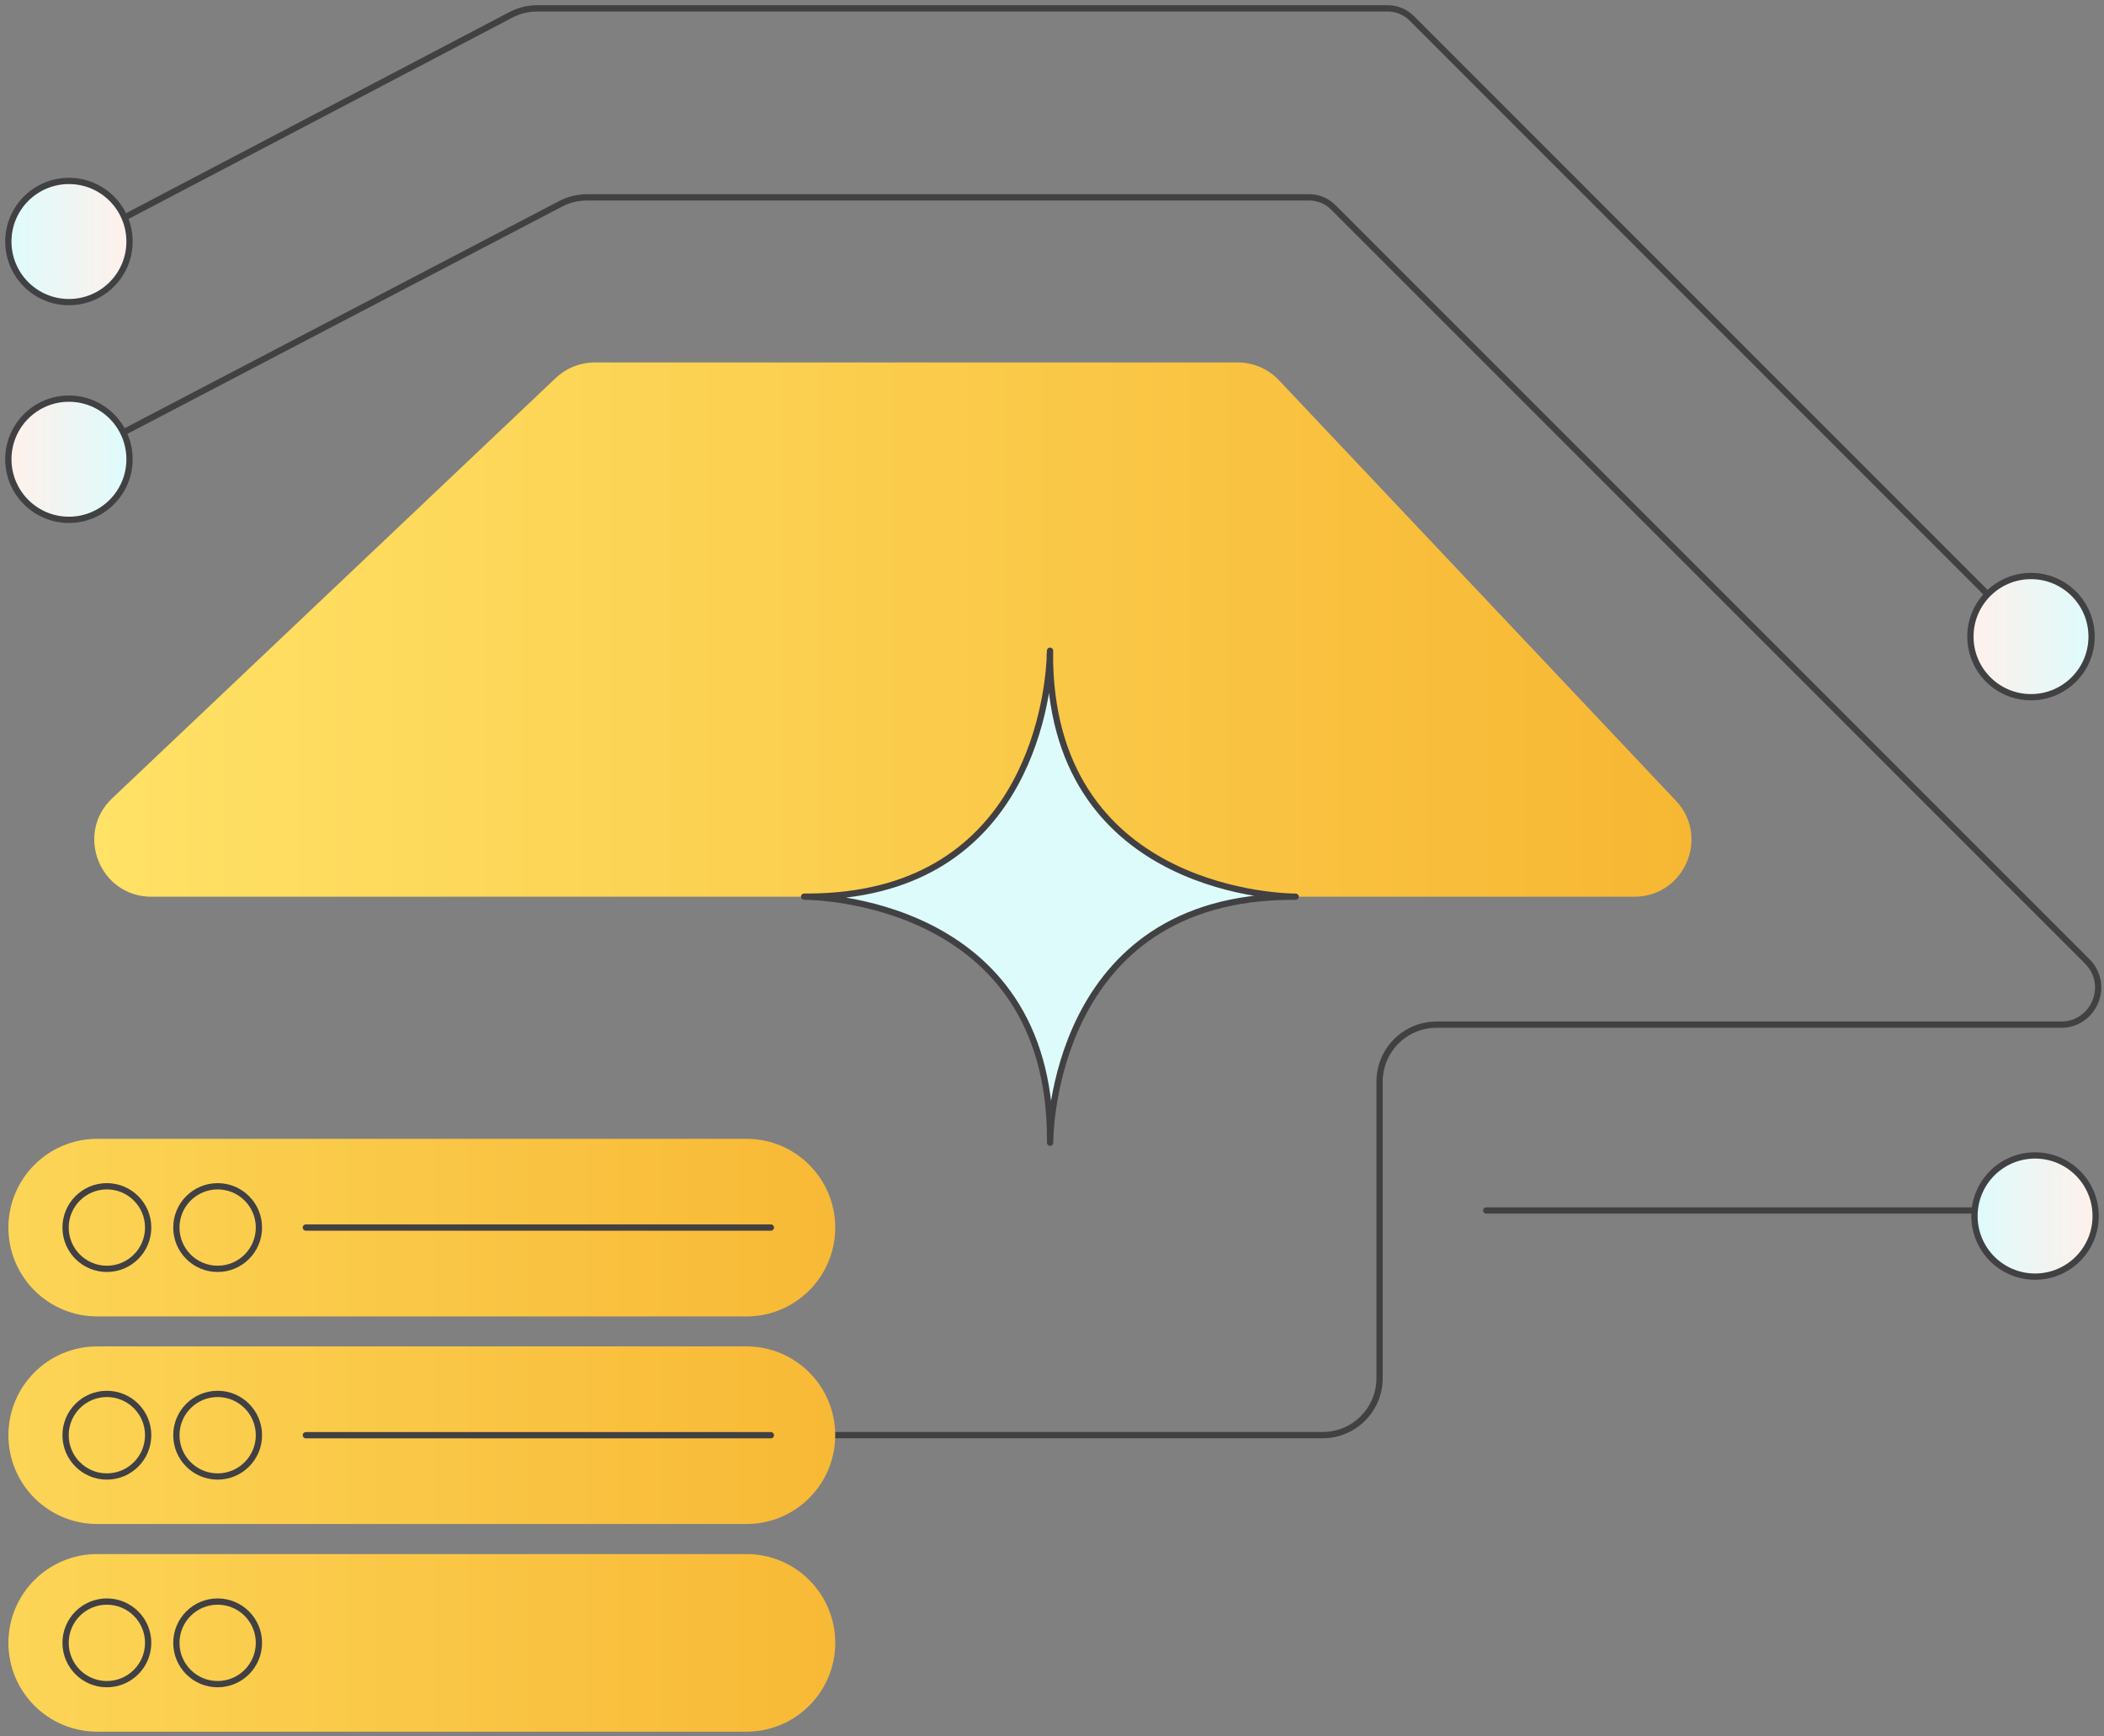<svg width="252" height="208" viewBox="0 0 252 208" fill="none" xmlns="http://www.w3.org/2000/svg">
<rect x="0" y="0" width="252" height="208" fill="#808080" stroke="none"/>
<path d="M13.467 26.813L61.188 1.779C62.167 1.265 63.251 1 64.358 1H166.206C167.282 1 168.317 1.426 169.08 2.188L247.864 81" stroke="#414042" stroke-width="0.75" stroke-miterlimit="10" stroke-linecap="round" stroke-linejoin="round"/>
<path d="M13.467 52.481L67.136 24.42C68.115 23.906 69.199 23.641 70.299 23.641H156.806C157.882 23.641 158.917 24.067 159.68 24.829L249.993 115.163C252.786 117.957 250.811 122.742 246.854 122.742H172.058C168.285 122.742 165.235 125.801 165.235 129.567V165.087C165.235 168.86 162.176 171.911 158.412 171.911H100.055" stroke="#414042" stroke-width="0.75" stroke-miterlimit="10" stroke-linecap="round" stroke-linejoin="round"/>
<path d="M8.256 36.19C12.264 36.19 15.513 32.941 15.513 28.932C15.513 24.924 12.264 21.674 8.256 21.674C4.249 21.674 1 24.924 1 28.932C1 32.941 4.249 36.19 8.256 36.19Z" fill="url(#paint0_linear_1832_44)" stroke="#414042" stroke-width="0.75" stroke-miterlimit="10"/>
<path d="M8.256 62.269C12.264 62.269 15.513 59.019 15.513 55.01C15.513 51.002 12.264 47.752 8.256 47.752C4.249 47.752 1 51.002 1 55.01C1 59.019 4.249 62.269 8.256 62.269Z" fill="url(#paint1_linear_1832_44)" stroke="#414042" stroke-width="0.75" stroke-miterlimit="10"/>
<path d="M243.256 83.516C247.264 83.516 250.513 80.267 250.513 76.258C250.513 72.25 247.264 69 243.256 69C239.249 69 236 72.25 236 76.258C236 80.267 239.249 83.516 243.256 83.516Z" fill="url(#paint2_linear_1832_44)" stroke="#414042" stroke-width="0.75" stroke-miterlimit="10"/>
<path d="M195.753 107.415H18.13C11.957 107.415 8.955 99.876 13.434 95.628L66.557 45.287C67.826 44.083 69.503 43.416 71.253 43.416H148.233C150.111 43.416 151.909 44.187 153.194 45.56L200.714 95.901C204.824 100.253 201.741 107.415 195.753 107.415Z" fill="url(#paint3_linear_1832_44)"/>
<path d="M178 144.625C177.793 144.625 177.625 144.793 177.625 145C177.625 145.207 177.793 145.375 178 145.375L178 144.625ZM243 144.625L178 144.625L178 145.375L243 145.375L243 144.625Z" fill="#414042"/>
<path d="M243.744 138.407C239.736 138.407 236.487 141.656 236.487 145.665C236.487 149.674 239.736 152.923 243.744 152.923C247.751 152.923 251 149.674 251 145.665C251 141.656 247.751 138.407 243.744 138.407Z" fill="url(#paint4_linear_1832_44)" stroke="#414042" stroke-width="0.75" stroke-miterlimit="10"/>
<path d="M89.402 157.692H11.644C5.768 157.692 1.008 152.931 1.008 147.054C1.008 141.177 5.768 136.416 11.644 136.416H89.402C95.278 136.416 100.038 141.177 100.038 147.054C100.038 152.923 95.278 157.692 89.402 157.692Z" fill="url(#paint5_linear_1832_44)"/>
<path d="M12.8 151.992C15.531 151.992 17.745 149.777 17.745 147.046C17.745 144.314 15.531 142.1 12.8 142.1C10.069 142.1 7.855 144.314 7.855 147.046C7.855 149.777 10.069 151.992 12.8 151.992Z" stroke="#414042" stroke-width="0.75" stroke-miterlimit="10"/>
<path d="M92.333 147.046H36.633" stroke="#414042" stroke-width="0.75" stroke-miterlimit="10" stroke-linecap="round"/>
<path d="M26.068 151.992C28.799 151.992 31.012 149.777 31.012 147.046C31.012 144.314 28.799 142.1 26.068 142.1C23.337 142.1 21.123 144.314 21.123 147.046C21.123 149.777 23.337 151.992 26.068 151.992Z" stroke="#414042" stroke-width="0.75" stroke-miterlimit="10"/>
<path d="M89.402 182.557H11.644C5.768 182.557 1.008 177.796 1.008 171.919C1.008 166.042 5.768 161.281 11.644 161.281H89.402C95.278 161.281 100.038 166.042 100.038 171.919C100.038 177.796 95.278 182.557 89.402 182.557Z" fill="url(#paint6_linear_1832_44)"/>
<path d="M12.8 176.865C15.531 176.865 17.745 174.65 17.745 171.919C17.745 169.187 15.531 166.973 12.8 166.973C10.069 166.973 7.855 169.187 7.855 171.919C7.855 174.65 10.069 176.865 12.8 176.865Z" stroke="#414042" stroke-width="0.75" stroke-miterlimit="10"/>
<path d="M92.333 171.919H36.633" stroke="#414042" stroke-width="0.75" stroke-miterlimit="10" stroke-linecap="round"/>
<path d="M26.068 176.865C28.799 176.865 31.012 174.65 31.012 171.919C31.012 169.187 28.799 166.973 26.068 166.973C23.337 166.973 21.123 169.187 21.123 171.919C21.123 174.65 23.337 176.865 26.068 176.865Z" stroke="#414042" stroke-width="0.75" stroke-miterlimit="10"/>
<path d="M89.402 207.431H11.644C5.768 207.431 1.008 202.67 1.008 196.793C1.008 190.916 5.768 186.155 11.644 186.155H89.402C95.278 186.155 100.038 190.916 100.038 196.793C100.038 202.67 95.278 207.431 89.402 207.431Z" fill="url(#paint7_linear_1832_44)"/>
<path d="M12.8 201.739C15.531 201.739 17.745 199.524 17.745 196.793C17.745 194.061 15.531 191.847 12.8 191.847C10.069 191.847 7.855 194.061 7.855 196.793C7.855 199.524 10.069 201.739 12.8 201.739Z" stroke="#414042" stroke-width="0.75" stroke-miterlimit="10"/>
<path d="M26.068 201.739C28.799 201.739 31.012 199.524 31.012 196.793C31.012 194.061 28.799 191.847 26.068 191.847C23.337 191.847 21.123 194.061 21.123 196.793C21.123 199.524 23.337 201.739 26.068 201.739Z" stroke="#414042" stroke-width="0.75" stroke-miterlimit="10"/>
<path d="M155.183 107.414C154.34 107.414 126.502 107.189 125.764 79.481V77.947C125.764 78.02 125.764 78.301 125.74 78.734C125.74 78.606 125.732 78.493 125.732 78.365V78.959C125.443 84.154 122.706 107.406 96.706 107.406H96.312C97.123 107.406 125.772 107.606 125.772 136.486V136.88C125.772 136.069 125.973 107.414 154.822 107.414H153.826H155.183Z" fill="#DEFBFC" stroke="#414042" stroke-width="0.75" stroke-miterlimit="10" stroke-linecap="round" stroke-linejoin="round"/>
<defs>
<linearGradient id="paint0_linear_1832_44" x1="1.004" y1="28.934" x2="15.517" y2="28.934" gradientUnits="userSpaceOnUse">
<stop stop-color="#DEFBFC"/>
<stop offset="1" stop-color="#FFF0EB"/>
</linearGradient>
<linearGradient id="paint1_linear_1832_44" x1="1.004" y1="55.013" x2="15.517" y2="55.013" gradientUnits="userSpaceOnUse">
<stop stop-color="#FFF0EB"/>
<stop offset="1" stop-color="#DEFBFC"/>
</linearGradient>
<linearGradient id="paint2_linear_1832_44" x1="235.998" y1="76.257" x2="250.511" y2="76.257" gradientUnits="userSpaceOnUse">
<stop stop-color="#FFF0EB"/>
<stop offset="1" stop-color="#DEFBFC"/>
</linearGradient>
<linearGradient id="paint3_linear_1832_44" x1="11.294" y1="75.416" x2="202.592" y2="75.416" gradientUnits="userSpaceOnUse">
<stop stop-color="#FFE266"/>
<stop offset="1" stop-color="#F7B733"/>
</linearGradient>
<linearGradient id="paint4_linear_1832_44" x1="250.999" y1="145.662" x2="236.486" y2="145.662" gradientUnits="userSpaceOnUse">
<stop stop-color="#FFF0EB"/>
<stop offset="1" stop-color="#DEFBFC"/>
</linearGradient>
<linearGradient id="paint5_linear_1832_44" x1="-46.872" y1="147.048" x2="108.271" y2="147.048" gradientUnits="userSpaceOnUse">
<stop stop-color="#FFE266"/>
<stop offset="1" stop-color="#F7B733"/>
</linearGradient>
<linearGradient id="paint6_linear_1832_44" x1="-46.872" y1="171.92" x2="108.271" y2="171.92" gradientUnits="userSpaceOnUse">
<stop stop-color="#FFE266"/>
<stop offset="1" stop-color="#F7B733"/>
</linearGradient>
<linearGradient id="paint7_linear_1832_44" x1="-46.872" y1="196.794" x2="108.271" y2="196.794" gradientUnits="userSpaceOnUse">
<stop stop-color="#FFE266"/>
<stop offset="1" stop-color="#F7B733"/>
</linearGradient>
</defs>
</svg>
